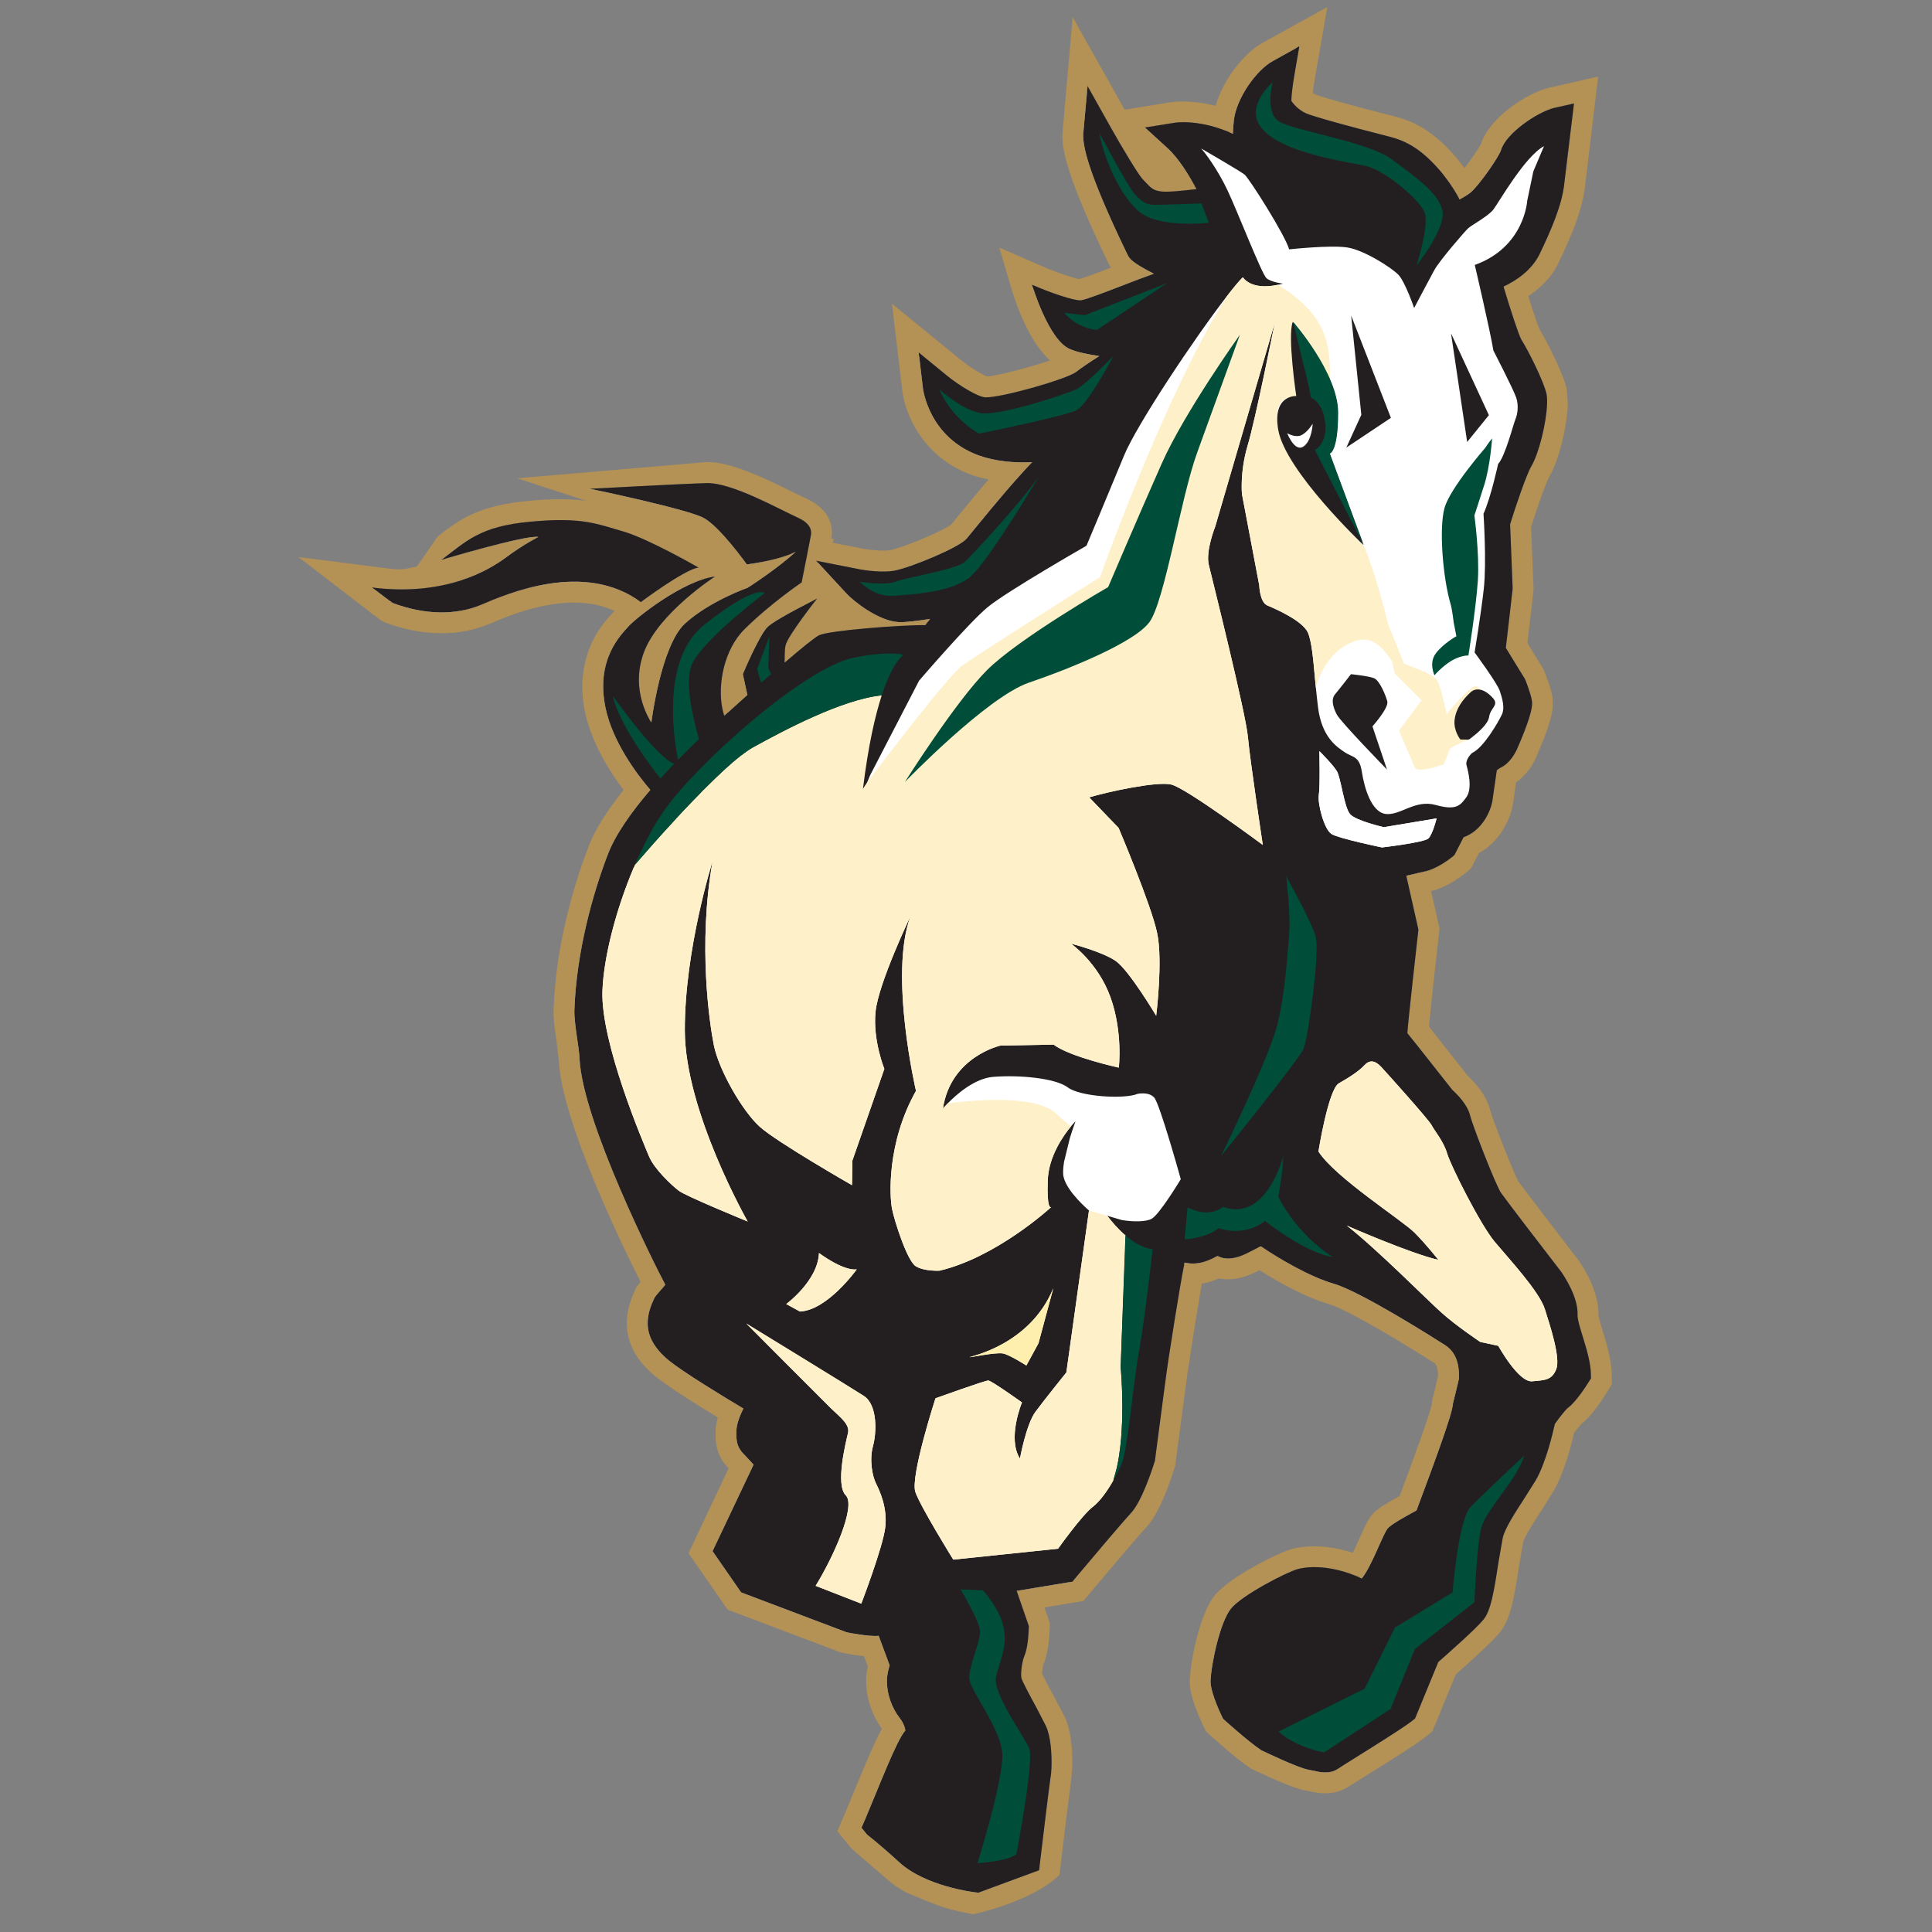 <?xml version="1.0" encoding="UTF-8"?>
<svg width="200px" height="200px" viewBox="0 0 200 200" version="1.1" xmlns="http://www.w3.org/2000/svg" xmlns:xlink="http://www.w3.org/1999/xlink">
    <rect x="0" y="0" width="200" height="200" fill="#808080" stroke="none"/>
    <!-- Generator: Sketch 54.1 (76490) - https://sketchapp.com -->
    <title>cal-poly</title>
    <desc>Created with Sketch.</desc>
    <g id="cal-poly" stroke="none" stroke-width="1" fill="none" fill-rule="evenodd">
        <g id="cal-poly_BGL">
            <g id="cal-poly" transform="translate(30.002, 0)">
                <g id="g10" transform="translate(69.503, 100.5) scale(-1, 1) rotate(-180) translate(-69.503, -100.5) translate(0, 0.612)" fill-rule="nonzero">
                    <g id="g12">
                        <path d="M134.125,57.225 C133.824,56.752 132.82,55.176 131.987,54.562 C131.766,54.393 131.164,53.651 130.625,52.891 C130.395,51.864 129.68,48.828 128.643,47.047 L127.421,45.109 C126.518,43.717 125.493,42.139 125.238,41.137 L124.79,38.581 C124.323,35.503 123.989,33.558 123.252,32.655 C122.483,31.697 119.594,29.149 118.558,28.243 C118.311,27.657 116.155,22.393 116.155,22.393 L115.855,22.154 C114.675,21.207 108.83,17.651 108.275,17.259 C107.342,16.617 106.46,16.801 105.741,16.968 L105.13,17.088 C104.038,17.27 100.251,19.097 100.251,19.097 C98.942,19.949 96.284,22.354 96.284,22.354 C95.688,23.54 94.962,25.359 94.981,26.247 C95.059,28.203 95.999,32.433 97.102,33.782 C98.221,35.172 102.905,37.59 103.97,37.854 C104.373,37.969 106.911,38.603 110.637,36.898 C111.719,38.216 112.87,41.666 113.402,42.153 C113.95,42.673 115.596,43.541 116.305,43.932 C118.166,48.931 120.022,53.894 120.074,54.983 C120.074,54.983 120.685,57.452 120.696,57.581 C120.721,58.465 120.689,60.132 119.267,61.044 C118.295,61.666 110.57,66.579 107.77,67.392 C105.243,68.118 101.965,70.062 100.191,71.272 C99.201,70.892 97.309,69.409 95.72,70.274 C95.013,69.986 93.892,69.215 92.292,69.593 C91.772,67.09 90.623,59.562 90.623,59.562 C90.521,58.997 89.722,52.901 89.238,49.177 L89.226,49.051 L89.175,48.928 C88.88,47.975 87.827,44.827 86.742,43.66 C86.019,42.896 82.686,38.964 81.039,36.991 L80.684,36.562 C80.684,36.562 76.881,35.934 74.911,35.605 C75.431,34.097 76.176,31.95 76.176,31.95 L76.158,31.666 C76.138,31.081 76.06,29.631 75.686,28.817 C75.551,28.503 75.389,27.68 75.375,27.093 C75.367,26.895 75.375,26.709 75.394,26.59 C75.523,26.165 76.445,24.45 76.95,23.538 L77.943,21.61 C78.441,20.539 78.559,18.702 78.517,17.373 C78.506,16.929 78.465,16.526 78.409,16.235 C78.286,15.417 77.59,9.724 77.343,7.608 L77.236,6.686 L70.943,4.363 L70.585,4.405 C70.388,4.425 65.475,5.036 62.789,7.484 C60.38,9.679 59.499,10.296 59.422,10.376 L58.846,11.091 L59.213,11.925 C60.617,15.233 62.488,20.16 63.382,21.145 C63.384,21.363 63.204,21.941 62.795,22.453 C62.025,23.433 61.431,24.922 61.491,26.464 C61.506,26.935 61.613,27.41 61.765,27.89 C61.554,28.49 61.03,29.849 60.628,30.958 C59.673,30.838 57.308,31.319 57.308,31.319 L46.385,35.451 L43.432,39.717 C43.432,39.717 46.97,47.177 47.678,48.677 C47.228,49.159 46.764,49.664 46.764,49.664 L46.675,49.747 C46.029,50.416 45.853,50.958 45.9,52.176 C45.917,52.897 46.264,53.762 46.624,54.484 C44.53,55.725 40.465,58.206 38.932,59.436 C37.199,60.858 36.669,62.207 36.719,63.47 C36.744,64.337 37.044,65.161 37.412,65.928 C37.54,66.214 38.491,67.173 38.535,67.309 C37.556,69.122 29.951,84.239 29.665,90.695 C29.608,91.958 29.081,94.378 29.129,95.757 C29.343,101.742 31.016,107.746 32.588,111.839 C33.38,113.931 35.099,116.316 36.99,118.524 C35.559,120.191 33.064,123.532 32.342,127.056 C31.317,132.09 33.981,134.592 34.705,135.429 C35.422,136.26 40.377,140.209 43.677,140.607 C43.677,140.607 37.854,136.849 36.328,132.777 C34.808,128.7 37.098,125.509 37.098,125.509 C37.098,125.509 38.072,133.404 40.557,135.722 C43.057,138.038 47.068,139.45 47.068,139.45 C47.068,139.45 50.043,141.344 52.047,143.174 C51.004,142.665 49.276,142.166 46.977,141.867 C46.977,141.867 44.199,145.764 42.517,146.674 C40.819,147.601 30.751,149.694 30.751,149.694 C30.751,149.694 40.232,150.211 42.804,150.281 C45.393,150.366 50.283,147.599 52.314,146.68 C53.384,146.186 53.687,145.575 53.627,145.014 C53.67,145.098 52.653,140.002 52.653,140.002 C52.653,140.002 49.413,137.808 46.736,135.154 C44.592,133.029 43.949,129.404 44.442,126.956 C44.493,126.682 44.562,126.435 44.646,126.203 C44.63,126.203 44.808,126.355 45.191,126.69 C45.625,127.091 46.14,127.553 46.694,128.048 C46.856,128.191 47.081,128.392 47.036,128.347 L46.852,129.199 L46.567,130.511 C46.567,130.511 48.262,134.577 49.141,135.406 C50.049,136.251 54.253,138.325 54.253,138.325 C54.253,138.325 51.19,134.472 50.977,133.45 C50.902,133.081 50.89,132.422 50.898,131.717 C52.576,133.162 54.011,134.331 54.447,134.536 C55.548,135.03 62.726,135.588 65.441,135.585 C65.588,135.785 65.765,135.983 65.955,136.227 C64.641,136.015 63.399,135.87 62.751,135.888 C60.619,135.976 58.001,138.085 57.297,138.85 L54.156,142.248 L58.691,141.352 C59.287,141.236 61.087,141 62.215,141.214 C63.91,141.535 68.895,143.588 69.725,144.53 L70.812,145.854 C72.762,148.238 74.732,150.587 76.514,152.452 C74.737,152.366 72.781,152.509 70.992,153.147 C65.868,155.015 65.239,159.896 65.211,160.089 L64.772,163.802 L67.662,161.434 C68.981,160.364 70.91,159.194 71.672,159.16 C73.254,159.105 80.034,161.02 81.09,161.816 C81.481,162.123 82.391,162.759 83.467,163.435 C82.303,163.608 81.178,163.833 80.441,164.153 C78.208,165.066 76.503,170.818 76.503,170.818 C78.361,170 80.823,169.165 81.525,169.203 C82.032,169.259 84.154,170.079 85.71,170.677 C87.019,171.188 88.136,171.611 89.112,171.957 C86.763,173.155 86.57,173.558 86.394,173.923 L86.244,174.229 C82.276,182.462 81.768,185.144 81.8,186.361 C81.802,186.418 81.8,186.479 81.813,186.536 L82.253,191.382 L84.626,187.146 C85.892,184.9 87.479,182.263 87.939,181.759 L88.134,181.552 C88.835,180.806 89.049,180.57 89.902,180.472 C90.537,180.39 92.069,180.543 93.508,180.718 C92.796,182.092 91.701,183.901 90.504,184.984 L88.186,187.094 L91.275,187.588 C91.41,187.615 93.933,187.978 97.298,186.446 C97.32,186.892 97.338,187.332 97.391,187.797 C97.649,190.171 99.77,193.07 101.428,193.974 L104.173,195.5 L103.64,192.404 C103.492,191.5 103.364,190.52 103.351,189.997 C103.339,189.927 103.356,189.897 103.35,189.851 C103.535,189.553 104.07,188.923 104.865,188.563 C105.629,188.231 109.03,187.283 113.53,186.138 C115.518,185.636 117.05,184.593 118.811,182.542 C118.833,182.52 119.984,181.156 120.763,179.643 C121.177,179.867 121.594,180.122 121.893,180.357 C122.74,181.049 124.815,184.017 125.046,184.747 C125.554,186.498 128.8,188.7 130.509,189.115 L132.605,189.585 L131.609,181.35 C131.4,179.118 130.19,176.366 129.038,173.977 C128.238,172.338 126.638,171.239 125.313,170.627 C126.057,168.132 126.889,165.597 127.164,165.123 C127.819,164.111 129.477,160.82 129.763,159.509 C129.816,159.255 129.831,158.895 129.816,158.467 C129.752,156.551 128.994,153.398 128.196,152.041 C127.696,151.199 126.608,148.002 125.992,146.028 C126.015,145.544 126.256,139.354 126.256,139.354 C126.256,139.354 125.658,134.104 125.548,133.224 C125.965,132.544 127.526,130.004 127.526,130.004 L127.576,129.896 C127.664,129.666 128.117,128.529 128.25,127.752 C128.271,127.668 128.265,127.557 128.265,127.389 C128.248,126.855 127.999,125.698 126.682,122.678 C126.477,122.269 125.929,121.247 125.007,120.826 C124.911,120.78 124.762,120.675 124.616,120.56 C124.456,119.509 124.17,117.406 124.154,117.352 C123.936,116.21 123.06,114.304 121.171,113.62 C120.851,112.991 120.233,111.785 120.233,111.785 L120.008,111.592 C119.741,111.384 118.448,110.354 117.118,110.069 C117.118,110.069 116.166,109.858 115.245,109.634 C115.655,107.832 116.5,104.057 116.5,104.057 C116.5,104.057 115.403,94.344 115.357,93.336 C115.994,92.588 119.922,87.563 120.024,87.448 C120.482,87.039 121.57,85.98 121.861,84.792 C122.096,83.801 124.502,77.605 125.052,76.808 C125.632,75.979 129.724,70.658 131.297,68.618 C131.588,68.195 133.05,66.013 132.975,64.183 C132.941,63.099 134.31,60.225 134.354,58.058 L134.362,57.596 L134.125,57.225 Z M19.47,137.689 C16.85,136.58 13.657,136.634 10.362,137.855 C10.226,137.897 8.183,139.476 8.183,139.476 C15.719,138.516 20.29,141.285 22.058,142.595 C23.826,143.92 25.402,144.713 25.402,144.713 C24.029,144.929 15.331,142.325 15.331,142.325 C17.989,144.298 19.253,145.805 24.599,146.291 C29.959,146.794 31.474,146.047 34.205,145.274 C36.922,144.464 41.98,141.534 41.98,141.534 C40.594,141.401 35.999,137.964 35.999,137.964 C30.139,142.302 22.095,138.803 19.47,137.689 Z M129.102,166.196 C129.057,166.287 128.979,166.386 128.965,166.421 C128.965,166.421 129.102,166.231 129.102,166.196 Z M125.976,118.894 C125.962,118.894 125.897,118.865 125.897,118.865 C125.929,118.865 125.951,118.914 126.003,118.91 L125.976,118.894 L125.976,118.894 Z" id="path176" fill="#FFFFFF"></path>
                        <path d="M134.455,57.32 C134.155,56.846 133.15,55.27 132.318,54.658 C132.097,54.488 131.495,53.747 130.956,52.985 C130.726,51.96 130.01,48.924 128.973,47.143 L127.752,45.204 C126.849,43.812 125.823,42.234 125.569,41.233 L125.12,38.676 C124.654,35.597 124.32,33.653 123.582,32.75 C122.813,31.791 119.924,29.245 118.889,28.339 C118.642,27.753 116.485,22.489 116.485,22.489 L116.186,22.25 C115.007,21.303 109.16,17.746 108.604,17.354 C107.673,16.711 106.791,16.897 106.073,17.063 L105.46,17.183 C104.37,17.365 100.581,19.193 100.581,19.193 C99.274,20.044 96.615,22.449 96.615,22.449 C96.02,23.634 95.293,25.455 95.312,26.341 C95.391,28.297 96.331,32.527 97.433,33.878 C98.551,35.268 103.236,37.684 104.301,37.95 C104.704,38.064 107.242,38.697 110.969,36.992 C112.051,38.311 113.201,41.761 113.732,42.248 C114.281,42.768 115.927,43.635 116.635,44.027 C118.496,49.026 120.353,53.989 120.404,55.078 C120.404,55.078 121.016,57.545 121.027,57.676 C121.052,58.559 121.02,60.227 119.598,61.139 C118.625,61.76 110.901,66.672 108.101,67.486 C105.573,68.213 102.297,70.156 100.523,71.366 C99.531,70.987 97.639,69.503 96.051,70.368 C95.344,70.08 94.222,69.309 92.624,69.687 C92.104,67.184 90.955,59.656 90.955,59.656 C90.852,59.091 90.053,52.995 89.568,49.271 L89.557,49.146 L89.506,49.021 C89.212,48.07 88.159,44.922 87.073,43.755 C86.35,42.99 83.018,39.059 81.369,37.086 L81.014,36.656 C81.014,36.656 77.211,36.03 75.243,35.7 C75.763,34.191 76.506,32.045 76.506,32.045 L76.49,31.761 C76.469,31.177 76.391,29.725 76.016,28.911 C75.881,28.597 75.72,27.775 75.705,27.188 C75.698,26.99 75.705,26.803 75.726,26.684 C75.854,26.26 76.776,24.546 77.28,23.633 L78.275,21.705 C78.772,20.633 78.89,18.796 78.847,17.469 C78.837,17.023 78.796,16.62 78.74,16.33 C78.616,15.512 77.922,9.818 77.674,7.703 L77.567,6.781 L71.274,4.457 L70.916,4.5 C70.718,4.52 65.807,5.13 63.12,7.579 C60.711,9.772 59.83,10.39 59.752,10.471 L59.177,11.185 L59.544,12.02 C60.948,15.326 62.818,20.255 63.714,21.24 C63.715,21.457 63.536,22.035 63.127,22.547 C62.357,23.528 61.762,25.016 61.822,26.557 C61.838,27.03 61.943,27.506 62.095,27.984 C61.884,28.585 61.36,29.944 60.959,31.053 C60.005,30.933 57.64,31.414 57.64,31.414 L46.716,35.546 L43.762,39.813 C43.762,39.813 47.301,47.271 48.009,48.771 C47.558,49.255 47.095,49.757 47.095,49.757 L47.006,49.84 C46.361,50.511 46.184,51.051 46.23,52.271 C46.248,52.991 46.595,53.855 46.954,54.579 C44.862,55.821 40.796,58.302 39.262,59.531 C37.53,60.952 37.001,62.302 37.049,63.565 C37.075,64.431 37.375,65.257 37.742,66.022 C37.872,66.308 38.823,67.269 38.865,67.403 C37.886,69.217 30.281,84.333 29.995,90.79 C29.939,92.053 29.413,94.472 29.46,95.85 C29.675,101.836 31.347,107.841 32.919,111.933 C33.711,114.027 35.43,116.41 37.322,118.619 C35.891,120.285 33.395,123.626 32.673,127.151 C31.648,132.186 34.312,134.687 35.037,135.523 C35.752,136.354 40.709,140.305 44.007,140.701 C44.007,140.701 38.185,136.943 36.659,132.872 C35.138,128.796 37.429,125.602 37.429,125.602 C37.429,125.602 38.404,133.499 40.888,135.816 C43.388,138.132 47.399,139.545 47.399,139.545 C47.399,139.545 50.375,141.439 52.377,143.268 C51.335,142.76 49.607,142.26 47.308,141.961 C47.308,141.961 44.53,145.858 42.847,146.768 C41.15,147.695 31.082,149.789 31.082,149.789 C31.082,149.789 40.563,150.305 43.135,150.376 C45.725,150.46 50.615,147.693 52.645,146.775 C53.715,146.281 54.017,145.67 53.957,145.108 C54.002,145.193 52.984,140.097 52.984,140.097 C52.984,140.097 49.745,137.903 47.066,135.249 C44.924,133.124 44.279,129.498 44.773,127.05 C44.824,126.776 44.892,126.53 44.977,126.297 C44.961,126.297 45.139,126.449 45.522,126.786 C45.956,127.186 46.471,127.648 47.025,128.142 C47.186,128.286 47.412,128.486 47.368,128.441 L47.182,129.294 L46.898,130.606 C46.898,130.606 48.594,134.671 49.472,135.501 C50.38,136.346 54.584,138.421 54.584,138.421 C54.584,138.421 51.522,134.567 51.308,133.544 C51.232,133.175 51.221,132.516 51.229,131.813 C52.906,133.256 54.342,134.426 54.777,134.631 C55.878,135.124 63.057,135.683 65.772,135.68 C65.92,135.879 66.096,136.079 66.286,136.321 C64.973,136.11 63.729,135.965 63.082,135.982 C60.951,136.07 58.333,138.179 57.628,138.944 L54.487,142.343 L59.022,141.446 C59.617,141.331 61.417,141.093 62.545,141.308 C64.241,141.629 69.226,143.682 70.056,144.625 L71.142,145.948 C73.093,148.333 75.063,150.681 76.845,152.546 C75.067,152.46 73.113,152.603 71.323,153.241 C66.199,155.11 65.571,159.991 65.541,160.184 L65.103,163.897 L67.993,161.529 C69.311,160.459 71.24,159.289 72.003,159.254 C73.585,159.199 80.365,161.114 81.422,161.91 C81.812,162.218 82.721,162.853 83.798,163.53 C82.634,163.703 81.508,163.928 80.771,164.247 C78.539,165.161 76.833,170.912 76.833,170.912 C78.693,170.095 81.154,169.26 81.856,169.297 C82.363,169.354 84.486,170.173 86.041,170.771 C87.351,171.282 88.468,171.705 89.444,172.052 C87.093,173.249 86.902,173.652 86.725,174.017 L86.574,174.324 C82.608,182.557 82.099,185.239 82.131,186.456 C82.132,186.513 82.131,186.574 82.144,186.63 L82.583,191.476 L84.957,187.24 C86.222,184.995 87.81,182.357 88.27,181.853 L88.466,181.647 C89.165,180.901 89.381,180.665 90.233,180.566 C90.866,180.485 92.399,180.637 93.839,180.813 C93.128,182.187 92.032,183.995 90.835,185.078 L88.517,187.19 L91.606,187.682 C91.74,187.709 94.264,188.072 97.628,186.54 C97.651,186.986 97.668,187.427 97.723,187.891 C97.981,190.265 100.1,193.165 101.759,194.069 L104.504,195.594 L103.971,192.499 C103.822,191.595 103.695,190.615 103.682,190.091 C103.671,190.023 103.686,189.992 103.681,189.945 C103.866,189.647 104.401,189.018 105.196,188.657 C105.959,188.326 109.362,187.377 113.861,186.232 C115.849,185.732 117.382,184.688 119.142,182.636 C119.164,182.614 120.315,181.25 121.094,179.738 C121.507,179.963 121.925,180.217 122.223,180.451 C123.07,181.144 125.147,184.112 125.377,184.841 C125.884,186.593 129.131,188.795 130.84,189.209 L132.936,189.679 L131.939,181.445 C131.73,179.213 130.521,176.46 129.368,174.071 C128.57,172.432 126.969,171.334 125.642,170.721 C126.387,168.227 127.219,165.692 127.494,165.217 C128.15,164.205 129.807,160.914 130.094,159.603 C130.146,159.349 130.162,158.989 130.147,158.561 C130.082,156.646 129.324,153.492 128.527,152.135 C128.026,151.293 126.937,148.096 126.323,146.122 C126.345,145.638 126.587,139.448 126.587,139.448 C126.587,139.448 125.989,134.198 125.879,133.319 C126.297,132.639 127.857,130.1 127.857,130.1 L127.907,129.991 C127.994,129.761 128.447,128.623 128.58,127.847 C128.601,127.762 128.595,127.652 128.595,127.484 C128.578,126.949 128.33,125.792 127.012,122.773 C126.807,122.363 126.26,121.342 125.337,120.922 C125.243,120.875 125.092,120.77 124.947,120.656 C124.787,119.604 124.5,117.5 124.485,117.446 C124.266,116.304 123.392,114.4 121.502,113.714 C121.182,113.086 120.564,111.879 120.564,111.879 L120.337,111.686 C120.072,111.48 118.779,110.449 117.448,110.164 C117.448,110.164 116.496,109.953 115.577,109.729 C115.986,107.926 116.831,104.152 116.831,104.152 C116.831,104.152 115.733,94.439 115.687,93.432 C116.323,92.682 120.252,87.657 120.355,87.543 C120.813,87.134 121.901,86.075 122.191,84.886 C122.427,83.896 124.832,77.699 125.383,76.902 C125.962,76.073 130.053,70.753 131.628,68.712 C131.918,68.289 133.38,66.108 133.306,64.276 C133.272,63.193 134.641,60.319 134.685,58.153 L134.693,57.691 L134.455,57.32 Z M19.8,137.784 C17.18,136.673 13.988,136.728 10.693,137.949 C10.558,137.992 8.513,139.57 8.513,139.57 C16.05,138.61 20.622,141.379 22.388,142.69 C24.157,144.015 25.732,144.807 25.732,144.807 C24.361,145.023 15.662,142.42 15.662,142.42 C18.32,144.394 19.583,145.9 24.93,146.385 C30.29,146.888 31.805,146.142 34.535,145.368 C37.253,144.559 42.312,141.629 42.312,141.629 C40.924,141.495 36.33,138.058 36.33,138.058 C30.47,142.396 22.425,138.897 19.8,137.784 Z M129.435,166.291 C129.388,166.381 129.309,166.48 129.296,166.515 C129.296,166.515 129.433,166.326 129.435,166.291 Z M126.307,118.989 C126.294,118.989 126.229,118.959 126.229,118.959 C126.258,118.959 126.278,119.009 126.334,119.004 L126.307,118.989 Z M136.844,58.215 C136.79,59.719 136.291,61.363 135.889,62.669 C135.725,63.226 135.499,63.989 135.462,64.241 C135.462,64.231 135.477,64.213 135.477,64.198 L135.461,64.27 L135.469,64.252 C135.533,66.598 134.043,69.019 133.401,69.933 L133.372,69.991 L133.329,70.021 C129.869,74.514 127.598,77.511 127.177,78.098 C126.682,78.952 124.522,84.471 124.278,85.409 C123.904,86.909 122.859,88.148 121.98,88.97 C121.876,89.089 121.198,89.96 121.198,89.96 C121.198,89.96 118.727,93.071 117.926,94.116 C118.077,95.825 118.539,100.059 118.977,103.902 L119.017,104.269 C119.017,104.269 118.522,106.491 118.144,108.139 C119.743,108.528 121.146,109.567 121.699,110.011 L122.28,110.5 C122.28,110.5 122.808,111.537 123.087,112.069 C125.163,113.207 126.277,115.371 126.6,117.027 C126.615,117.074 126.801,118.426 126.941,119.402 C128.001,120.139 128.668,121.201 128.959,121.862 C130.496,125.368 130.72,126.625 130.746,127.401 L130.711,128.206 C130.552,129.152 130.097,130.322 129.9,130.79 L129.792,131.081 C129.792,131.081 128.608,132.998 128.115,133.826 C128.244,134.974 128.755,139.362 128.755,139.362 C128.755,139.362 128.525,145.144 128.493,145.828 C129.321,148.434 130.114,150.606 130.384,151.042 C131.421,152.806 132.226,156.374 132.298,158.479 L132.199,160.062 C131.842,161.71 130.101,165.111 129.384,166.276 C129.239,166.554 128.812,167.773 128.208,169.736 C129.33,170.487 130.558,171.557 131.314,173.139 C132.551,175.704 133.84,178.654 134.095,181.234 C134.092,181.189 135.075,189.421 135.075,189.421 L135.437,192.46 L130.363,191.307 C128.062,190.77 124.087,188.145 123.296,185.435 C123.319,185.477 123.347,185.568 123.347,185.568 C123.163,185.141 122.289,183.88 121.602,182.982 C121.13,183.625 120.777,184.041 120.772,184.048 C118.729,186.431 116.818,187.718 114.379,188.337 C109.105,189.668 106.532,190.431 106.087,190.647 C106.008,190.664 105.963,190.716 105.899,190.764 C105.945,191.174 106.013,191.648 106.088,192.127 L107.401,199.659 L103.457,197.481 L100.714,195.961 C98.81,194.918 96.634,192.21 95.834,189.436 C93.313,190.076 91.511,189.854 91.262,189.815 C91.262,189.815 87.262,189.163 86.422,189.033 C85.751,190.237 81.04,198.616 81.04,198.616 L80.003,186.827 C79.992,186.786 79.977,186.524 79.977,186.524 C79.919,184.93 80.429,182.11 84.625,173.378 C84.625,173.386 84.776,173.076 84.776,173.076 C84.837,172.933 84.937,172.823 85.013,172.693 C84.05,172.316 82.363,171.665 81.718,171.495 C81.123,171.606 79.407,172.155 77.698,172.908 L73.446,174.758 L74.758,170.314 C75.167,168.968 76.508,165.011 78.702,163.077 C76.615,162.366 73.199,161.465 72.191,161.424 C71.727,161.576 70.457,162.304 69.364,163.209 L62.334,168.948 L63.404,159.931 C63.679,157.567 65.502,153.069 70.591,151.217 C71.135,151.017 71.732,150.884 72.334,150.757 C71.31,149.546 70.326,148.354 69.471,147.316 C69.478,147.32 68.681,146.364 68.483,146.113 C67.697,145.461 63.536,143.705 62.142,143.438 C61.527,143.313 60.139,143.442 59.428,143.568 C59.428,143.568 57.53,143.945 56.205,144.203 C56.216,144.249 56.307,144.587 56.307,144.587 L56.066,144.65 C56.128,145.027 56.145,145.393 56.083,145.767 C55.945,146.66 55.379,147.888 53.548,148.737 L52.166,149.4 C48.754,151.098 45.499,152.619 43.08,152.552 L23.541,150.875 L30.703,148.536 C29.232,148.742 27.399,148.79 24.73,148.543 C19.438,148.047 17.531,146.571 15.31,144.864 C15.31,144.864 13.124,141.647 13.121,141.736 C11.281,141.332 11.423,141.385 8.783,141.717 L0.902,142.722 L7.198,137.872 C9.504,136.081 9.598,136.044 9.952,135.914 C13.722,134.521 17.525,134.467 20.645,135.801 L20.749,135.835 C23.101,136.839 28.963,139.308 33.613,137.146 C33.525,137.067 33.453,136.986 33.401,136.919 L33.247,136.76 C32.478,135.896 30.427,133.625 30.295,129.751 C30.262,128.832 30.326,127.813 30.546,126.738 C31.198,123.572 33.031,120.625 34.547,118.614 C32.799,116.408 31.547,114.424 30.91,112.719 C29.664,109.476 27.555,102.999 27.304,95.926 C27.267,94.929 27.442,93.692 27.624,92.484 L27.838,90.685 C28.115,84.429 34.252,71.771 36.299,67.702 C36.084,67.429 35.904,67.196 35.787,66.944 C35.421,66.174 34.938,65.008 34.891,63.647 C34.809,61.487 35.821,59.531 37.908,57.857 C39.221,56.804 42.052,55.019 44.3,53.652 C44.172,53.198 44.09,52.752 44.074,52.345 C44.023,50.869 44.23,49.628 45.423,48.384 C44.518,46.453 41.275,39.601 41.275,39.601 L45.324,33.755 L57.043,29.324 L57.214,29.293 C57.685,29.193 58.549,29.026 59.435,28.941 C59.629,28.41 59.713,28.222 59.835,27.852 C59.745,27.44 59.673,27.03 59.666,26.632 C59.595,24.823 60.212,22.906 61.286,21.432 C60.641,20.255 59.843,18.398 58.658,15.535 L57.554,12.872 C57.548,12.876 56.681,10.832 56.681,10.832 L58.077,9.111 C58.081,9.112 58.64,8.592 58.64,8.592 L61.682,5.975 C62.289,5.417 62.989,4.941 63.704,4.536 C63.704,4.536 66.669,3.226 68.024,2.84 C69.383,2.452 70.737,2.228 70.737,2.228 C70.737,2.228 76.734,3.453 79.68,6.301 L79.809,7.428 C80.252,11.126 80.77,15.361 80.872,15.991 L80.993,17.389 C81.036,18.383 81.03,20.867 80.243,22.603 L80.213,22.666 L79.18,24.633 C78.87,25.195 78.096,26.635 77.859,27.174 C77.89,27.516 77.969,27.964 78.013,28.09 L78,28.044 C78.46,29.091 78.61,30.612 78.654,31.69 L78.67,32.368 C78.67,32.368 78.303,33.436 78.116,33.989 C79.713,34.26 82.151,34.655 82.151,34.655 L83.015,35.694 C84.924,37.969 88.001,41.591 88.651,42.267 C89.968,43.667 91.037,46.69 91.562,48.366 L91.661,48.669 L91.699,48.982 C92.288,53.517 92.981,58.709 93.073,59.234 L93.092,59.321 C93.098,59.389 93.858,64.365 94.41,67.512 C95.131,67.611 95.725,67.842 96.19,68.051 C97.831,67.702 99.367,68.37 100.388,68.897 C102.475,67.568 105.235,66.068 107.503,65.411 C109.01,64.978 113.155,62.662 118.351,59.369 L118.45,59.316 C118.653,59.185 118.869,58.88 118.855,57.905 C118.806,57.657 118.255,55.409 118.255,55.409 L118.242,55.147 L118.247,55.205 C118.116,54.212 116.287,49.285 114.894,45.525 C113.745,44.895 112.808,44.346 112.255,43.83 C111.723,43.327 111.402,42.624 110.762,41.204 C110.559,40.748 110.301,40.177 110.052,39.645 C107.14,40.585 104.941,40.34 103.775,40.054 C102.504,39.735 97.32,37.177 95.749,35.235 C94.183,33.301 93.236,28.465 93.163,26.403 C93.108,24.824 94.207,22.438 94.689,21.478 L94.874,21.126 L95.174,20.846 C95.456,20.587 97.988,18.307 99.388,17.381 L99.503,17.299 L99.636,17.236 C100.864,16.656 103.838,15.255 105.112,15.042 C105.045,15.056 105.646,14.935 105.646,14.935 C106.495,14.759 108.141,14.397 109.843,15.595 C109.836,15.588 111.37,16.55 111.37,16.55 C114.131,18.27 116.679,19.862 117.537,20.562 L118.276,21.15 C118.276,21.15 120.362,26.257 120.695,27.053 C122.213,28.395 124.486,30.436 125.263,31.403 C126.367,32.76 126.742,34.93 127.257,38.347 C127.253,38.31 127.587,40.22 127.676,40.736 C127.855,41.401 128.918,43.037 129.567,44.026 C129.584,44.052 130.806,45.997 130.806,45.997 C131.885,47.858 132.617,50.6 132.957,52.079 C133.333,52.558 133.635,52.923 133.722,52.999 C134.686,53.767 135.649,55.14 136.291,56.171 L136.869,57.108 L136.844,58.215 L136.844,58.215 Z" id="path178" fill="#B49154"></path>
                        <path d="M131.102,58.655 C130.644,57.524 129.985,57.516 128.594,57.397 C127.186,57.284 125.098,61.069 125.098,61.069 L123.231,61.471 C123.231,61.471 120.66,63.2 119.234,64.493 C117.789,65.772 112.614,71.012 109.419,73.515 C109.419,73.515 115.957,70.64 118.897,69.966 C118.897,69.966 117.721,71.479 116.453,72.762 C115.181,74.051 108.198,78.494 106.482,81.188 C106.482,81.188 107.507,87.618 108.596,88.245 C109.693,88.86 110.753,89.565 111.253,90.129 C111.775,90.687 112.348,90.626 112.982,89.939 C113.616,89.254 117.881,84.504 118.194,83.916 C118.496,83.33 119.447,82.229 119.808,80.974 C120.176,79.716 123.244,73.604 124.743,71.823 C126.243,70.036 129.33,66.709 129.914,64.888 C130.501,63.051 131.553,59.799 131.102,58.655 L131.102,58.655 Z M70.384,59.9 C70.405,59.966 76.617,61.135 79.037,67.034 L77.501,61.332 L76.247,59.031 C76.247,59.031 74.471,60.172 73.803,60.282 C72.948,60.408 70.328,59.83 70.384,59.9 L70.384,59.9 Z M72.836,88.913 C75.491,89.123 79.247,88.793 80.54,87.817 C81.829,86.845 86.412,86.588 87.756,87.15 C87.756,87.15 88.893,87.41 89.477,86.776 C90.058,86.146 92.233,78.316 92.233,78.316 C92.233,78.316 90.062,74.71 89.232,74.23 C88.657,73.897 87.343,73.891 86.144,74.086 L84.618,74.531 C85.072,73.946 85.702,73.18 86.515,72.488 C86.515,72.488 85.554,47.685 85.235,47.116 C84.589,45.992 83.875,44.993 83.157,44.429 C82.005,43.559 79.53,40.067 79.53,40.067 L68.681,38.936 C68.681,38.936 65.312,44.36 64.764,45.912 C64.19,47.465 66.838,55.638 66.838,55.638 C66.838,55.638 72.004,57.496 72.309,57.479 C72.612,57.48 75.794,55.209 75.794,55.209 C75.794,55.209 74.235,51.49 75.584,49.399 C75.584,49.399 76.226,52.955 77.195,54.247 C78.153,55.537 80.387,58.315 80.387,58.315 L82.728,75.079 C82.728,75.079 80.455,76.995 80.102,78.546 C80.01,78.933 80.05,79.488 80.151,80.131 L80.747,82.566 C81.053,83.549 81.336,84.313 81.336,84.313 C81.336,84.313 81.152,84.134 80.876,83.799 C80.08,82.843 78.549,80.679 78.462,78.204 C78.358,75.272 78.734,75.367 78.834,75.446 C78.576,75.201 73.089,70.228 67.265,68.848 C67.265,68.848 65.71,68.757 64.806,69.301 C63.912,69.843 62.602,73.965 62.351,75.201 C62.08,76.438 61.773,82.06 64.821,87.461 C64.821,87.461 61.997,99.513 64.256,105.552 C64.256,105.552 60.946,98.636 60.639,95.683 C60.325,92.742 61.545,89.736 61.545,89.736 L58.239,80.249 L58.197,77.698 C58.197,77.698 50.423,82.148 48.655,83.741 C46.874,85.335 44.419,89.585 43.893,92.201 C43.452,94.419 42.23,102.565 43.758,111.204 C43.758,111.204 40.877,102.121 40.89,93.742 C40.886,85.364 47.399,73.939 47.399,73.939 C47.399,73.939 40.954,76.577 40.27,77.121 C39.571,77.65 37.739,79.342 37.18,80.688 C36.617,82.043 32.168,92.422 32.362,97.823 C32.497,101.382 33.783,106.265 35.596,110.564 C35.645,110.657 54.421,117.061 59.328,118.701 L59.763,119.373 L60.066,120.122 L65.142,129.925 C65.142,129.925 70.232,135.863 72.231,137.527 C74.232,139.178 82.469,143.893 82.469,143.893 C82.469,143.893 84.797,149.427 86.37,153.254 C87.663,156.401 93.693,165.452 97,169.718 C97.699,170.622 98.268,171.312 98.657,171.689 C98.657,171.689 99.443,170.291 102.304,170.907 C102.464,170.948 102.634,170.969 102.811,171.026 C102.811,171.026 101.596,171.168 101.102,171.59 C100.609,172.033 98.087,178.545 97.05,180.727 C96,182.924 94.739,184.585 94.341,185.019 C94.341,185.019 98.333,182.713 98.846,182.308 C99.342,181.865 102.994,176.127 103.453,174.575 C103.453,174.575 107.752,175.042 109.471,174.77 C111.195,174.507 114.08,172.67 114.779,171.923 C115.47,171.177 116.39,168.503 116.39,168.503 C116.39,168.503 117.915,171.401 118.46,172.397 C119.003,173.404 121.663,176.469 121.99,176.764 C122.298,177.064 124.072,178.009 124.6,178.71 C125.138,179.407 127.853,184.206 129.833,185.257 L128.728,182.644 L128.094,179.601 C128.094,179.601 127.826,174.812 122.666,172.96 C122.666,172.96 124.258,166.164 124.592,164.108 C124.592,164.108 126.682,160.049 126.957,159.223 C127.231,158.408 127.092,157.489 126.877,156.991 C126.66,156.484 125.819,153.151 125.081,152.354 C125.081,152.354 124.344,148.911 123.57,147.201 C123.57,147.201 123.903,142.192 123.6,139.441 C123.292,136.694 122.648,132.847 122.648,132.847 C122.648,132.847 124.973,129.701 125.256,128.867 C125.528,128.038 125.797,127.108 125.471,126.416 C125.136,125.706 123.612,123.002 122.381,122.436 C122.381,122.436 121.63,121.753 121.823,121.132 C121.993,120.512 122.438,118.762 121.796,117.863 C121.153,116.968 120.721,116.473 118.6,117.061 C116.489,117.641 114.995,115.973 113.478,116.123 C111.947,116.287 111.227,118.868 110.976,120.498 C110.728,122.15 110.009,121.975 109.218,122.505 C108.431,123.044 106.825,124.023 106.437,127.193 C106.357,127.876 106.278,128.552 106.214,129.212 C106.221,129.206 106.208,129.212 106.121,130.18 C105.94,132.233 105.768,134.045 105.392,134.903 C104.824,136.147 102.013,137.369 101.203,137.707 C100.4,138.038 100.359,139.773 100.359,139.773 L98.568,149.226 C98.568,149.226 98.336,151.482 99.138,154.213 C99.967,156.947 101.96,166.963 101.96,166.963 L95.791,145.858 C95.791,145.858 94.785,143.353 95.133,141.909 C95.485,140.453 98.966,126.553 99.182,124.091 C99.402,121.635 100.722,112.921 100.722,112.921 C100.722,112.921 92.775,118.817 91.253,119.171 C89.742,119.537 84.594,118.398 82.753,117.846 L85.795,114.683 C85.795,114.683 89.176,106.709 89.783,103.812 C90.399,100.943 89.687,95.236 89.687,95.236 C89.687,95.236 86.885,99.938 85.507,100.901 C84.11,101.875 80.865,102.703 80.865,102.703 C80.865,102.703 83.658,100.767 84.956,97.149 C86.254,93.531 85.817,89.868 85.817,89.868 C85.817,89.868 80.758,90.97 79.069,92.25 L73.559,92.147 C73.559,92.147 68.422,91.011 67.609,85.629 C67.609,85.629 67.792,85.849 68.105,86.165 C68.979,87.061 70.88,88.769 72.836,88.913 Z M51.389,65.395 C51.389,65.395 54.67,67.799 54.779,70.676 C54.779,70.676 57.273,68.8 58.684,68.981 C58.684,68.981 55.679,64.759 52.808,64.619 L51.389,65.395 Z M59.158,34.378 L54.431,36.223 C56.261,39.182 58.651,44.496 57.549,45.595 C56.441,46.711 57.586,51.18 57.789,52.071 C57.985,52.961 56.891,53.742 56.025,54.593 C55.156,55.444 47.256,63.377 47.256,63.377 C47.256,63.377 57.98,56.815 59.434,55.875 C60.868,54.922 60.747,52.044 60.363,50.664 C59.986,49.277 60.299,47.572 60.678,46.831 C61.058,46.076 61.877,44.317 61.642,42.286 C61.406,40.24 59.158,34.378 59.158,34.378 L59.158,34.378 Z M117.861,113.589 C117.402,113.169 113.058,112.661 113.058,112.661 C113.058,112.661 108.564,113.589 107.826,114.056 C107.062,114.543 106.383,117.207 106.521,118.097 C106.666,118.975 106.579,122.634 106.579,122.634 C106.579,122.634 107.964,121.255 108.381,120.573 C108.808,119.906 109.138,116.792 109.77,116.095 C110.4,115.405 113.255,114.759 113.255,114.759 L118.715,115.669 C118.715,115.669 118.311,114.013 117.861,113.589 L117.861,113.589 Z M133.306,64.276 C133.38,66.108 131.918,68.289 131.628,68.712 C130.053,70.753 125.962,76.073 125.383,76.902 C124.832,77.699 122.427,83.896 122.191,84.886 C121.901,86.075 120.813,87.134 120.355,87.543 C120.252,87.657 116.323,92.682 115.687,93.432 C115.733,94.439 116.831,104.152 116.831,104.152 C116.831,104.152 115.986,107.926 115.577,109.729 C116.496,109.953 117.448,110.164 117.448,110.164 C118.779,110.449 120.072,111.48 120.337,111.686 L120.564,111.879 C120.564,111.879 121.182,113.086 121.502,113.714 C123.392,114.4 124.266,116.304 124.485,117.446 C124.5,117.5 124.787,119.604 124.947,120.656 C125.092,120.77 125.243,120.875 125.337,120.922 C126.26,121.342 126.807,122.363 127.012,122.773 C128.33,125.792 128.578,126.949 128.595,127.484 C128.595,127.652 128.601,127.762 128.58,127.847 C128.447,128.623 127.994,129.761 127.907,129.991 L127.857,130.1 C127.857,130.1 126.297,132.639 125.879,133.319 C125.989,134.198 126.587,139.448 126.587,139.448 C126.587,139.448 126.345,145.638 126.323,146.122 C126.937,148.096 128.026,151.293 128.527,152.135 C129.324,153.492 130.082,156.646 130.147,158.561 C130.162,158.989 130.146,159.349 130.094,159.603 C129.807,160.914 128.15,164.205 127.494,165.217 C127.219,165.692 126.387,168.227 125.642,170.721 C126.969,171.334 128.57,172.432 129.368,174.071 C130.521,176.46 131.73,179.213 131.939,181.445 L132.936,189.679 L130.84,189.209 C129.131,188.795 125.884,186.593 125.377,184.841 C125.147,184.112 123.07,181.144 122.223,180.451 C121.925,180.217 121.507,179.963 121.094,179.738 C120.315,181.25 119.164,182.614 119.142,182.636 C117.382,184.688 115.849,185.732 113.861,186.232 C109.362,187.377 105.959,188.326 105.196,188.657 C104.401,189.018 103.866,189.647 103.681,189.945 C103.686,189.992 103.671,190.023 103.682,190.091 C103.695,190.615 103.822,191.595 103.971,192.499 L104.504,195.594 L101.759,194.069 C100.1,193.165 97.981,190.265 97.723,187.891 C97.668,187.427 97.651,186.986 97.628,186.54 C94.264,188.072 91.74,187.709 91.606,187.682 L88.517,187.19 L90.835,185.078 C92.032,183.995 93.128,182.187 93.839,180.813 C92.399,180.637 90.866,180.485 90.233,180.566 C89.381,180.665 89.165,180.901 88.466,181.647 L88.27,181.853 C87.81,182.357 86.222,184.995 84.957,187.24 L82.583,191.476 L82.144,186.63 C82.131,186.574 82.132,186.513 82.131,186.456 C82.099,185.239 82.608,182.557 86.574,174.324 L86.725,174.017 C86.902,173.652 87.093,173.249 89.444,172.052 C88.468,171.705 87.351,171.282 86.041,170.771 C84.486,170.173 82.363,169.354 81.856,169.297 C81.154,169.26 78.693,170.095 76.833,170.912 C76.833,170.912 78.539,165.161 80.771,164.247 C81.508,163.928 82.634,163.703 83.798,163.53 C82.721,162.853 81.812,162.218 81.422,161.91 C80.365,161.114 73.585,159.199 72.003,159.254 C71.24,159.289 69.311,160.459 67.993,161.529 L65.103,163.897 L65.541,160.184 C65.571,159.991 66.199,155.11 71.323,153.241 C73.113,152.603 75.067,152.46 76.845,152.546 C75.063,150.681 73.093,148.333 71.142,145.948 L70.056,144.625 C69.226,143.682 64.241,141.629 62.545,141.308 C61.417,141.093 59.617,141.331 59.022,141.446 L54.487,142.343 L57.628,138.944 C58.333,138.179 60.951,136.07 63.082,135.982 C63.729,135.965 64.973,136.11 66.286,136.321 C66.096,136.079 65.92,135.879 65.772,135.68 C63.057,135.683 55.878,135.124 54.777,134.631 C54.342,134.426 52.906,133.256 51.229,131.813 C51.223,131.813 51.223,131.813 51.223,131.813 C51.215,131.81 51.201,131.813 51.19,131.787 C51.207,131.813 51.215,131.81 51.229,131.813 C51.221,132.516 51.232,133.175 51.308,133.544 C51.522,134.567 54.584,138.421 54.584,138.421 C54.584,138.421 50.38,136.346 49.472,135.501 C48.594,134.671 46.898,130.606 46.898,130.606 L47.182,129.294 L47.368,128.441 C47.412,128.486 47.186,128.286 47.025,128.142 C46.471,127.648 45.956,127.186 45.522,126.786 C45.139,126.449 44.961,126.297 44.977,126.297 C44.892,126.53 44.824,126.776 44.773,127.05 C44.279,129.498 44.924,133.124 47.066,135.249 C49.745,137.903 52.984,140.097 52.984,140.097 C52.984,140.097 54.002,145.193 53.957,145.108 C54.017,145.67 53.715,146.281 52.645,146.775 C50.615,147.693 45.725,150.46 43.135,150.376 C40.563,150.305 31.082,149.789 31.082,149.789 C31.082,149.789 41.15,147.695 42.847,146.768 C44.53,145.858 47.308,141.961 47.308,141.961 C49.607,142.26 51.335,142.76 52.377,143.268 C50.375,141.439 47.399,139.545 47.399,139.545 C47.399,139.545 43.388,138.132 40.888,135.816 C38.404,133.499 37.429,125.602 37.429,125.602 C37.429,125.602 35.138,128.796 36.659,132.872 C38.185,136.943 44.007,140.701 44.007,140.701 C40.709,140.305 35.752,136.354 35.037,135.523 C34.312,134.687 31.648,132.186 32.673,127.151 C33.395,123.626 35.891,120.285 37.322,118.619 C35.43,116.41 33.711,114.027 32.919,111.933 C31.347,107.841 29.675,101.836 29.46,95.85 C29.413,94.472 29.939,92.053 29.995,90.79 C30.281,84.333 37.886,69.217 38.865,67.403 C38.823,67.269 37.872,66.308 37.742,66.022 C37.375,65.257 37.075,64.431 37.049,63.565 C37.001,62.302 37.53,60.952 39.262,59.531 C40.796,58.302 44.862,55.821 46.954,54.579 C46.595,53.855 46.248,52.991 46.23,52.271 C46.184,51.051 46.361,50.511 47.006,49.84 L47.095,49.757 C47.095,49.757 47.558,49.255 48.009,48.771 C47.301,47.271 43.762,39.813 43.762,39.813 L46.716,35.546 L57.64,31.414 C57.64,31.414 60.005,30.933 60.959,31.053 C61.36,29.944 61.884,28.585 62.095,27.984 C61.943,27.506 61.838,27.03 61.822,26.557 C61.762,25.016 62.357,23.528 63.127,22.547 C63.536,22.035 63.715,21.457 63.714,21.24 C62.818,20.255 60.948,15.326 59.544,12.02 L59.177,11.185 L59.752,10.471 C59.83,10.39 60.711,9.772 63.12,7.579 C65.807,5.13 70.718,4.52 70.916,4.5 L71.274,4.457 L77.567,6.781 L77.674,7.703 C77.922,9.818 78.616,15.512 78.74,16.33 C78.796,16.62 78.837,17.023 78.847,17.469 C78.89,18.796 78.772,20.633 78.275,21.705 L77.28,23.633 C76.776,24.546 75.854,26.26 75.726,26.684 C75.705,26.803 75.698,26.99 75.705,27.188 C75.72,27.775 75.881,28.597 76.016,28.911 C76.391,29.725 76.469,31.177 76.49,31.761 L76.506,32.045 C76.506,32.045 75.763,34.191 75.243,35.7 C77.211,36.03 81.014,36.656 81.014,36.656 L81.369,37.086 C83.018,39.059 86.35,42.99 87.073,43.755 C88.159,44.922 89.212,48.07 89.506,49.021 L89.557,49.146 L89.568,49.271 C90.053,52.995 90.852,59.091 90.955,59.656 C90.955,59.656 92.104,67.184 92.624,69.687 C94.222,69.309 95.344,70.08 96.051,70.368 C97.639,69.503 99.531,70.987 100.523,71.366 C102.297,70.156 105.573,68.213 108.101,67.486 C110.901,66.672 118.625,61.76 119.598,61.139 C121.02,60.227 121.052,58.559 121.027,57.676 C121.016,57.545 120.404,55.078 120.404,55.078 C120.353,53.989 118.496,49.026 116.635,44.027 C115.927,43.635 114.281,42.768 113.732,42.248 C113.201,41.761 112.051,38.311 110.969,36.992 C107.242,38.697 104.704,38.064 104.301,37.95 C103.236,37.684 98.551,35.268 97.433,33.878 C96.331,32.527 95.391,28.297 95.312,26.341 C95.293,25.455 96.02,23.634 96.615,22.449 C96.615,22.449 99.274,20.044 100.581,19.193 C100.581,19.193 104.37,17.365 105.46,17.183 L106.073,17.063 C106.791,16.897 107.673,16.711 108.604,17.354 C109.16,17.746 115.007,21.303 116.186,22.25 L116.485,22.489 C116.485,22.489 118.642,27.753 118.889,28.339 C119.924,29.245 122.813,31.791 123.582,32.75 C124.32,33.653 124.654,35.597 125.12,38.676 L125.569,41.233 C125.823,42.234 126.849,43.812 127.752,45.204 L128.973,47.143 C130.01,48.924 130.726,51.96 130.956,52.985 C131.495,53.747 132.097,54.488 132.318,54.658 C133.15,55.27 134.155,56.846 134.455,57.32 L134.693,57.691 L134.685,58.153 C134.641,60.319 133.272,63.193 133.306,64.276 L133.306,64.276 Z" id="path198" fill="#231F20"></path>
                        <path d="M135.509,64.198 C135.509,64.246 135.464,64.3 135.464,64.332 L135.461,64.419 L135.509,64.198" id="path180" fill="#B49154"></path>
                        <path d="M51.292,131.865 C51.292,131.865 51.292,131.865 51.31,131.865 C51.265,131.856 51.241,131.865 51.19,131.787 C51.223,131.865 51.265,131.856 51.292,131.865" id="path182" fill="#231F20"></path>
                        <path d="M109.77,116.095 C109.138,116.792 108.808,119.906 108.381,120.573 C107.964,121.255 106.579,122.634 106.579,122.634 C106.579,122.634 106.666,118.975 106.521,118.097 C106.383,117.207 107.062,114.543 107.826,114.056 C108.564,113.589 113.058,112.661 113.058,112.661 C113.058,112.661 117.402,113.169 117.861,113.589 C118.311,114.013 118.715,115.669 118.715,115.669 L113.255,114.759 C113.255,114.759 110.4,115.405 109.77,116.095" id="path184" fill="#FFFFFF"></path>
                        <path d="M73.995,86.515 C71.273,86.589 68.558,86.232 68.105,86.165 C67.792,85.849 67.609,85.629 67.609,85.629 C68.422,91.011 73.559,92.147 73.559,92.147 L79.069,92.25 C80.758,90.97 85.817,89.868 85.817,89.868 C85.817,89.868 86.254,93.531 84.956,97.149 C83.658,100.767 80.865,102.703 80.865,102.703 C80.865,102.703 84.11,101.875 85.507,100.901 C86.885,99.938 89.687,95.236 89.687,95.236 C89.687,95.236 90.399,100.943 89.783,103.812 C89.176,106.709 85.795,114.683 85.795,114.683 L82.753,117.846 C84.594,118.398 89.742,119.537 91.253,119.171 C92.775,118.817 100.722,112.921 100.722,112.921 C100.722,112.921 99.402,121.635 99.182,124.091 C98.966,126.553 95.485,140.453 95.133,141.909 C94.785,143.353 95.791,145.858 95.791,145.858 L101.96,166.963 C101.96,166.963 99.967,156.947 99.138,154.213 C98.336,151.482 98.568,149.226 98.568,149.226 L100.359,139.773 C100.359,139.773 100.4,138.038 101.203,137.707 C102.013,137.369 104.824,136.147 105.392,134.903 C105.768,134.045 105.94,132.233 106.121,130.18 C106.208,129.212 106.221,129.206 106.214,129.212 C106.244,129.329 106.275,129.448 106.308,129.553 C106.368,129.729 106.441,129.901 106.503,130.075 C106.552,130.202 106.594,130.329 106.652,130.453 C106.752,130.701 106.887,130.926 107.011,131.177 C107.093,131.299 107.155,131.44 107.241,131.568 C107.398,131.814 107.585,132.041 107.775,132.27 C107.872,132.382 107.945,132.497 108.055,132.608 C108.361,132.921 108.707,133.218 109.119,133.465 C111.926,135.263 113.187,133.218 114.123,131.893 L114.386,130.658 L117.159,127.896 L114.822,124.758 C114.822,124.758 116.159,121.614 116.462,120.939 C116.767,120.272 119.453,121.273 119.453,121.273 C119.453,121.273 119.954,122.478 120.062,122.804 C120.165,123.054 121.384,123.573 121.982,123.816 L121.177,123.834 C121.177,123.834 120.436,124.739 120.58,125.893 C120.723,127.042 121.422,127.978 122.225,128.717 C122.604,129.07 123.036,129.071 123.443,128.935 C123.224,129.092 122.993,129.233 122.853,129.346 C122.417,129.699 119.755,126.481 119.755,126.481 C119.755,126.481 119.199,129.364 118.675,130.069 C118.139,130.74 115.947,131.371 115.306,131.732 C115.306,131.732 114.56,133.714 113.743,135.616 C113.119,138.14 112.247,141.297 111.215,143.833 L111.215,143.826 C111.215,143.826 111.215,143.833 111.209,143.833 C111.098,143.923 103.405,151.442 102.451,155.443 C101.489,159.463 103.589,159.267 104.264,159.354 C104.264,159.354 103.242,165.038 103.88,167.237 C103.88,167.237 104.254,165.368 104.732,163.304 C104.441,164.804 104.067,166.923 104.067,166.923 C104.067,166.923 106.388,163.834 107.689,160.877 C107.689,161.204 107.692,161.53 107.675,161.846 C107.675,162.002 107.685,162.139 107.668,162.275 C107.656,162.676 107.634,163.062 107.6,163.449 C107.403,165.452 106.708,167.406 104.426,169.373 C104.406,169.393 104.378,169.417 104.367,169.432 C104.298,169.472 104.231,169.531 104.18,169.575 C103.635,170.023 103.022,170.466 102.304,170.907 C99.443,170.291 98.657,171.689 98.657,171.689 C98.268,171.312 97.699,170.622 97,169.718 C90.505,159.367 83.877,140.648 83.877,140.648 C83.877,140.648 71.289,132.702 69.648,131.52 C68.188,130.471 61.623,121.848 60.081,119.809 C59.868,119.535 59.763,119.373 59.763,119.373 L59.328,118.701 C59.884,123.272 60.606,126.341 61.277,128.413 C61.277,128.413 61.277,128.409 61.273,128.409 C57.128,127.982 51.036,124.727 47.945,123.022 C47.74,122.908 47.546,122.78 47.318,122.625 C47.225,122.554 47.118,122.483 47.017,122.403 C46.884,122.306 46.751,122.212 46.614,122.106 C46.485,122.005 46.362,121.892 46.229,121.791 C46.105,121.684 45.98,121.593 45.85,121.477 C45.701,121.349 45.553,121.216 45.398,121.077 C45.282,120.969 45.154,120.862 45.03,120.746 C44.862,120.602 44.7,120.448 44.53,120.275 C44.412,120.173 44.3,120.068 44.184,119.955 C44.003,119.778 43.815,119.597 43.627,119.412 C43.52,119.316 43.425,119.209 43.32,119.109 C43.116,118.916 42.912,118.718 42.708,118.506 C42.614,118.414 42.533,118.327 42.445,118.229 C42.23,118.017 42.01,117.787 41.795,117.563 C41.719,117.493 41.65,117.413 41.583,117.345 C41.345,117.101 41.12,116.862 40.884,116.612 C40.842,116.563 40.793,116.514 40.739,116.46 C40.49,116.205 40.242,115.923 39.994,115.662 C39.978,115.647 39.974,115.629 39.956,115.61 C38.309,113.845 36.868,112.198 36.069,111.259 C36.053,111.238 36.035,111.225 36.021,111.209 C35.912,111.091 35.812,110.977 35.729,110.872 C35.693,110.766 35.645,110.657 35.596,110.564 C33.783,106.265 32.497,101.382 32.362,97.823 C32.168,92.422 36.617,82.043 37.18,80.688 C37.739,79.342 39.571,77.65 40.27,77.121 C40.954,76.577 47.399,73.939 47.399,73.939 C47.399,73.939 40.886,85.364 40.89,93.742 C40.877,102.121 43.758,111.204 43.758,111.204 C42.23,102.565 43.452,94.419 43.893,92.201 C44.419,89.585 46.874,85.335 48.655,83.741 C50.423,82.148 58.197,77.698 58.197,77.698 L58.239,80.249 L61.545,89.736 C61.545,89.736 60.325,92.742 60.639,95.683 C60.946,98.636 64.256,105.552 64.256,105.552 C61.997,99.513 64.821,87.461 64.821,87.461 C61.773,82.06 62.08,76.438 62.351,75.201 C62.602,73.965 63.912,69.843 64.806,69.301 C65.71,68.757 67.265,68.848 67.265,68.848 C73.089,70.228 78.576,75.201 78.834,75.446 C78.734,75.367 78.358,75.272 78.462,78.204 C78.549,80.679 80.08,82.843 80.876,83.799 C80.601,83.988 80.132,84.376 79.298,85.137 C78.242,86.11 76.124,86.444 73.995,86.515" id="path186" fill="#FEF0C8"></path>
                        <path d="M80.387,58.315 C80.387,58.315 78.153,55.537 77.195,54.247 C76.226,52.955 75.584,49.399 75.584,49.399 C74.235,51.49 75.794,55.209 75.794,55.209 C75.794,55.209 72.612,57.48 72.309,57.479 C72.004,57.496 66.838,55.638 66.838,55.638 C66.838,55.638 64.19,47.465 64.764,45.912 C65.312,44.36 68.681,38.936 68.681,38.936 L79.53,40.067 C79.53,40.067 82.005,43.559 83.157,44.429 C83.875,44.993 84.589,45.992 85.171,47.005 C85.195,47.04 85.209,47.082 85.235,47.116 C85.292,47.303 85.36,47.511 85.41,47.705 C85.462,47.876 85.515,48.063 85.56,48.256 C85.584,48.354 85.619,48.465 85.638,48.58 C85.675,48.755 85.708,48.931 85.748,49.121 C85.766,49.244 85.788,49.372 85.811,49.494 C85.841,49.664 85.873,49.848 85.887,50.023 C85.907,50.182 85.934,50.32 85.948,50.467 C85.968,50.631 85.985,50.784 86.004,50.952 C86.027,51.115 86.028,51.281 86.051,51.446 C86.059,51.587 86.075,51.741 86.081,51.884 C86.098,52.073 86.112,52.265 86.118,52.45 C86.131,52.577 86.131,52.707 86.134,52.824 C86.155,53.023 86.161,53.231 86.159,53.437 C86.167,53.537 86.169,53.647 86.169,53.745 C86.179,53.964 86.176,54.19 86.177,54.397 C86.174,54.479 86.173,54.548 86.183,54.634 C86.183,54.872 86.184,55.099 86.178,55.328 C86.165,55.378 86.174,55.429 86.173,55.469 C86.171,55.728 86.164,55.968 86.156,56.2 C86.161,56.22 86.156,56.248 86.159,56.268 C86.148,56.502 86.134,56.727 86.134,56.934 C86.127,56.947 86.127,56.97 86.125,56.993 C86.112,57.428 86.094,57.804 86.066,58.095 C86.075,58.11 86.065,58.117 86.065,58.117 C86.039,58.577 86.01,58.845 86.01,58.845 L86.5,72.486 C86.512,72.488 86.515,72.488 86.515,72.488 C85.702,73.18 85.072,73.946 84.808,74.297 C84.698,74.421 84.662,74.497 84.662,74.497 C84.662,74.497 84.625,74.523 84.618,74.531 L82.728,75.079 L80.387,58.315" id="path188" fill="#FEF0C8"></path>
                        <path d="M60.363,50.664 C60.747,52.044 60.868,54.922 59.434,55.875 C57.98,56.815 47.256,63.377 47.256,63.377 C47.256,63.377 55.156,55.444 56.025,54.593 C56.891,53.742 57.985,52.961 57.789,52.071 C57.586,51.18 56.441,46.711 57.549,45.595 C58.651,44.496 56.261,39.182 54.431,36.223 L59.158,34.378 C59.158,34.378 61.406,40.24 61.642,42.286 C61.877,44.317 61.058,46.076 60.678,46.831 C60.299,47.572 59.986,49.277 60.363,50.664" id="path190" fill="#FEF0C8"></path>
                        <path d="M73.803,60.282 C74.471,60.172 76.247,59.031 76.247,59.031 L77.501,61.332 L79.037,67.034 C76.617,61.135 70.405,59.966 70.384,59.9 C70.328,59.83 72.948,60.408 73.803,60.282" id="path192" fill="#FEEFAF"></path>
                        <path d="M58.684,68.981 C57.273,68.8 54.779,70.676 54.779,70.676 C54.67,67.799 51.389,65.395 51.389,65.395 L52.808,64.619 C55.679,64.759 58.684,68.981 58.684,68.981" id="path194" fill="#FEF0C8"></path>
                        <path d="M124.743,71.823 C123.244,73.604 120.176,79.716 119.808,80.974 C119.447,82.229 118.496,83.33 118.194,83.916 C117.881,84.504 113.616,89.254 112.982,89.939 C112.348,90.626 111.775,90.687 111.253,90.129 C110.753,89.565 109.693,88.86 108.596,88.245 C107.507,87.618 106.482,81.188 106.482,81.188 C108.198,78.494 115.181,74.051 116.453,72.762 C117.721,71.479 118.897,69.966 118.897,69.966 C115.957,70.64 109.419,73.515 109.419,73.515 C112.614,71.012 117.789,65.772 119.234,64.493 C120.66,63.2 123.231,61.471 123.231,61.471 L125.098,61.069 C125.098,61.069 127.186,57.284 128.594,57.397 C129.985,57.516 130.644,57.524 131.102,58.655 C131.553,59.799 130.501,63.051 129.914,64.888 C129.33,66.709 126.243,70.036 124.743,71.823" id="path196" fill="#FEF0C8"></path>
                        <path d="M42.312,141.629 C42.312,141.629 37.253,144.559 34.535,145.368 C31.805,146.142 30.29,146.888 24.93,146.385 C19.583,145.9 18.32,144.394 15.662,142.42 C15.662,142.42 24.361,145.023 25.732,144.807 C25.732,144.807 24.157,144.015 22.388,142.69 C20.622,141.379 16.05,138.61 8.513,139.57 C8.513,139.57 10.558,137.992 10.693,137.949 C13.988,136.728 17.18,136.673 19.8,137.784 C22.425,138.897 30.47,142.396 36.33,138.058 C36.33,138.058 40.924,141.495 42.312,141.629" id="path200" fill="#231F20"></path>
                        <path d="M103.826,167.069 C103.826,167.069 108.484,161.76 108.484,157.67 C108.484,153.581 107.625,153.439 107.625,153.439 L111.137,143.967 C111.137,143.967 103.075,151.609 102.323,155.877 C101.678,159.537 104.185,159.392 104.185,159.392 C104.185,159.392 103.255,165.636 103.826,167.069" id="path202" fill="#231F20"></path>
                        <path d="M103.246,155.545 C103.246,155.545 104.115,155.015 104.756,155.357 C105.397,155.697 105.887,156.527 105.887,156.527 C105.887,156.527 105.811,154.714 104.905,154.148 C104.001,153.581 103.246,155.545 103.246,155.545" id="path204" fill="#FFFFFF"></path>
                        <polygon id="path206" fill="#231F20" points="124.128 157.411 120.208 165.879 121.879 154.635"></polygon>
                        <polyline id="path208" fill="#231F20" points="113.984 157.133 109.87 167.721 110.922 157.445 109.37 154.056 113.984 157.133"></polyline>
                        <path d="M113.607,127.801 C113.42,128.48 112.811,129.93 112.255,130.174 C111.709,130.413 109.847,130.596 109.847,130.596 C109.847,130.596 108.684,129.085 108.231,128.553 C107.768,128.022 107.964,127.233 108.374,126.434 C108.782,125.647 113.578,120.726 113.578,120.726 L112.074,125.196 C112.074,125.196 113.813,127.135 113.607,127.801" id="path210" fill="#231F20"></path>
                        <path d="M124.605,128.053 C124.308,128.415 123.891,128.767 123.443,128.935 C123.036,129.071 122.604,129.07 122.225,128.717 C121.422,127.978 120.723,127.042 120.58,125.893 C120.436,124.739 121.177,123.834 121.177,123.834 L121.982,123.816 C122.046,123.843 122.077,123.86 122.116,123.866 C122.184,123.92 122.284,123.985 122.405,124.087 C122.987,124.535 124.047,125.452 124.146,126.151 C124.275,127.108 125.158,127.357 124.605,128.053" id="path212" fill="#231F20"></path>
                        <path d="M102.187,94.176 C101.23,90.543 96.389,80.703 96.389,80.703 C96.389,80.703 104.498,90.725 104.945,91.834 C105.41,92.932 106.64,101.769 106.194,103.427 C105.729,105.072 103.151,109.66 103.151,109.66 C103.151,109.66 103.618,105.564 103.453,103.827 C103.291,102.097 103.128,97.817 102.187,94.176" id="path214" fill="#004E3A"></path>
                        <path d="M120.372,35.544 L114.406,31.905 L111.264,25.571 L102.356,21.139 C102.356,21.139 103.702,19.701 107.041,18.967 L113.947,23.476 L116.464,29.681 L122.632,34.531 C122.632,34.531 122.853,40.521 123.377,42.347 C123.897,44.162 127.072,47.272 127.784,49.707 C127.784,49.707 123.507,45.714 122.221,44.374 C120.951,43.038 120.372,35.544 120.372,35.544" id="path216" fill="#004E3A"></path>
                        <path d="M73.902,31.842 C73.524,33.86 71.744,35.766 71.744,35.766 L69.444,35.845 C69.444,35.845 71.325,32.695 71.447,31.618 C71.554,30.535 70.233,27.819 70.341,26.597 C70.446,25.356 73.527,21.557 73.749,18.936 C73.956,16.322 71.183,7.511 71.183,7.511 C71.183,7.511 74.419,7.715 75.215,8.454 C75.215,8.454 77.094,18.193 76.525,19.447 C75.959,20.711 72.736,25.116 73.106,26.798 C73.482,28.48 74.295,29.83 73.902,31.842" id="path218" fill="#004E3A"></path>
                        <path d="M102.324,76.513 C102.324,76.513 102.781,78.89 102.845,80.728 C102.845,80.728 101.133,73.816 96.604,75.452 C96.604,75.452 95.27,74.205 92.932,75.396 L92.629,72.094 C92.629,72.094 94.833,72.191 96.156,73.252 C96.156,73.252 98.68,72.241 100.954,73.998 C100.954,73.998 105.055,70.717 107.976,70.249 C107.976,70.249 104.379,72.409 102.324,76.513" id="path220" fill="#004E3A"></path>
                        <path d="M86.065,58.129 C86.065,58.129 86.075,58.11 86.066,58.095 C86.094,57.804 86.112,57.428 86.125,56.993 C86.127,56.97 86.127,56.947 86.134,56.934 C86.134,56.727 86.153,56.505 86.159,56.268 C86.156,56.248 86.161,56.22 86.156,56.2 C86.164,55.968 86.171,55.728 86.173,55.469 C86.174,55.429 86.165,55.378 86.178,55.328 C86.184,55.099 86.179,54.872 86.183,54.634 C86.173,54.548 86.174,54.479 86.177,54.397 C86.176,54.19 86.179,53.964 86.169,53.745 C86.169,53.647 86.159,53.537 86.159,53.437 C86.161,53.231 86.155,53.023 86.134,52.824 C86.137,52.699 86.131,52.577 86.118,52.45 C86.112,52.265 86.098,52.073 86.081,51.884 C86.075,51.741 86.065,51.594 86.051,51.446 C86.028,51.281 86.027,51.115 86.004,50.952 C85.985,50.784 85.968,50.631 85.948,50.467 C85.934,50.32 85.907,50.182 85.887,50.023 C85.873,49.848 85.841,49.669 85.811,49.494 C85.786,49.369 85.766,49.244 85.748,49.121 C85.708,48.931 85.675,48.755 85.638,48.58 C85.619,48.465 85.589,48.366 85.56,48.256 C85.515,48.063 85.462,47.876 85.41,47.705 C85.396,47.653 85.391,47.61 85.375,47.573 C85.334,47.416 85.278,47.26 85.235,47.116 C85.554,47.685 85.83,48.235 86.066,48.729 C86.722,50.127 87.286,57.041 87.917,60.59 C88.558,64.148 89.311,71.062 89.311,71.062 C88.299,71.181 87.309,71.813 86.5,72.486 L86.01,58.845 C86.01,58.845 86.039,58.577 86.065,58.129" id="path222" fill="#004E3A"></path>
                        <path d="M63.667,119.432 C63.667,119.432 72.164,128.236 76.512,129.721 C80.86,131.204 87.381,133.874 88.962,135.952 C90.543,138.031 92.223,148.813 93.903,153.463 C95.584,158.112 98.351,165.731 98.351,165.731 C98.351,165.731 92.619,157.718 90.248,152.376 C87.875,147.033 84.714,139.614 84.714,139.614 C84.714,139.614 75.425,134.27 72.164,131.008 C68.904,127.741 63.667,119.432 63.667,119.432" id="path224" fill="#004E3A"></path>
                        <path d="M120.809,132.263 C121.575,132.575 122.008,132.528 122.008,132.528 C122.008,132.528 122.799,137.452 122.985,140.29 C123.165,143.119 122.626,147.03 122.626,147.03 C122.626,147.03 123.005,148.163 123.642,150.174 C124.274,152.171 124.46,155.01 124.46,155.01 C124.46,155.01 123.925,154.331 123.769,154.05 C123.769,154.05 120.108,149.857 119.536,147.81 C118.952,145.756 119.342,140.605 120.182,137.781 C120.332,137.264 120.486,135.932 120.486,135.932 L120.763,134.527 C120.763,134.527 119.419,133.78 118.642,132.763 C117.875,131.76 118.493,130.487 118.493,130.487 C118.493,130.487 119.61,131.785 120.809,132.263" id="path226" fill="#004E3A"></path>
                        <path d="M82.302,167.756 L80.167,168.004 C81.599,166.309 83.559,166.243 83.559,166.243 L90.795,171.067 L82.302,167.756" id="path228" fill="#004E3A"></path>
                        <path d="M85.265,163.546 C85.265,163.546 82.372,160.522 81.379,160.068 C80.365,159.605 73.383,157.243 71.428,157.635 C69.464,158.031 67.23,160.086 67.23,160.086 C68.609,156.917 71.345,155.497 71.345,155.497 C71.345,155.497 80.293,157.318 81.46,157.935 C82.634,158.555 85.265,163.546 85.265,163.546" id="path230" fill="#004E3A"></path>
                        <path d="M77.572,151.109 C75.46,148.088 70.595,142.9 69.895,142.236 C69.036,141.441 63.915,140.635 62.754,140.186 C61.585,139.735 58.984,140.166 58.984,140.166 C59.931,139.311 61.057,138.604 62.529,138.719 C64.012,138.83 68.286,139.004 70.313,140.571 C71.863,141.768 75.808,148.167 77.572,151.109" id="path232" fill="#004E3A"></path>
                        <path d="M42.35,123.875 C41.692,126.186 40.824,129.96 41.656,131.689 C42.898,134.282 49.152,138.985 49.152,138.985 C49.152,138.985 48.359,140.005 42.956,135.753 C38.624,132.364 39.606,124.671 40.189,121.733 C40.968,122.531 41.702,123.253 42.35,123.875" id="path234" fill="#004E3A"></path>
                        <path d="M39.778,121.308 C37.803,122.124 33.441,128.34 33.441,128.34 C34.122,125.11 38.177,120.039 38.366,119.798 C38.832,120.319 39.31,120.835 39.778,121.308" id="path236" fill="#004E3A"></path>
                        <path d="M49.819,130.596 L49.528,131.251 L49.644,134.522 L48.374,131.128 L48.785,129.711 C49.141,130.004 49.472,130.302 49.819,130.596" id="path238" fill="#004E3A"></path>
                        <path d="M36.021,111.209 C36.825,112.133 38.269,113.791 39.956,115.61 C39.974,115.629 39.978,115.647 39.994,115.662 C40.245,115.929 40.483,116.194 40.739,116.46 C40.793,116.514 40.842,116.563 40.884,116.612 C41.12,116.862 41.345,117.101 41.583,117.345 C41.653,117.421 41.719,117.493 41.795,117.563 C42.01,117.787 42.23,118.017 42.445,118.229 C42.533,118.327 42.614,118.414 42.708,118.506 C42.924,118.718 43.116,118.916 43.32,119.109 C43.419,119.209 43.52,119.316 43.627,119.412 C43.815,119.597 44.003,119.778 44.184,119.955 C44.3,120.068 44.412,120.173 44.53,120.275 C44.7,120.448 44.862,120.602 45.03,120.746 C45.154,120.862 45.282,120.969 45.398,121.077 C45.553,121.216 45.701,121.349 45.85,121.477 C45.98,121.593 46.105,121.684 46.229,121.791 C46.362,121.892 46.485,122.005 46.614,122.106 C46.751,122.212 46.884,122.306 47.017,122.403 C47.118,122.483 47.225,122.554 47.318,122.625 C47.546,122.78 47.74,122.908 47.945,123.022 C51.036,124.727 57.128,127.982 61.273,128.409 C62.426,131.896 63.438,132.503 63.438,132.503 C63.438,132.503 63.457,132.589 63.296,132.665 C62.267,132.789 60.693,132.772 58.387,132.309 C53.245,131.274 42.087,121.27 38.754,116.486 C38.569,116.223 38.385,115.944 38.199,115.654 C38.155,115.576 38.105,115.499 38.045,115.42 C37.895,115.156 37.739,114.89 37.557,114.606 C37.524,114.505 37.46,114.405 37.401,114.302 C37.287,114.094 37.18,113.894 37.073,113.683 C36.98,113.525 36.917,113.384 36.837,113.233 C36.749,113.071 36.662,112.899 36.585,112.719 C36.43,112.432 36.3,112.141 36.154,111.836 C36.1,111.729 36.064,111.637 36.009,111.527 C35.909,111.3 35.809,111.077 35.718,110.854 C35.726,110.861 35.729,110.865 35.729,110.865 C35.734,110.872 35.734,110.872 35.733,110.884 C35.815,110.981 35.912,111.091 36.021,111.209" id="path240" fill="#004E3A"></path>
                        <path d="M111.601,183.154 C113.54,182.58 117.052,179.663 117.497,178.316 C117.941,177.003 116.646,172.935 116.646,172.935 C116.646,172.935 119.738,176.777 119.313,178.6 C118.891,180.422 116.643,181.978 114.085,183.887 C111.521,185.788 103.524,186.889 102.24,187.929 C100.981,188.945 101.734,191.898 101.734,191.898 C95.082,185.226 109.644,183.718 111.601,183.154" id="path242" fill="#004E3A"></path>
                        <path d="M95.133,177.328 L94.378,179.332 C94.378,179.332 90.107,179.161 89.444,179.181 C88.791,179.2 88.314,179.381 87.516,180.225 C86.72,181.086 83.804,186.627 83.804,186.627 C84.213,184.302 85.719,180.471 87.789,178.589 C89.847,176.7 95.133,177.328 95.133,177.328" id="path244" fill="#004E3A"></path>
                        <path d="M105.698,159.246 C105.698,159.246 107.066,158.722 107.208,156.338 C107.318,154.413 106.114,153.806 106.114,153.806 L111.169,143.974 C111.171,143.972 111.175,143.967 111.175,143.967 L107.662,153.439 C107.662,153.439 108.524,153.581 108.524,157.67 C108.524,161.76 103.865,167.069 103.865,167.069 L103.865,167.069 C104.216,165.632 105.18,161.68 105.397,160.757 C105.66,159.624 105.698,159.246 105.698,159.246" id="path246" fill="#004E3A"></path>
                    </g>
                </g>
            </g>
        </g>
    </g>
</svg>